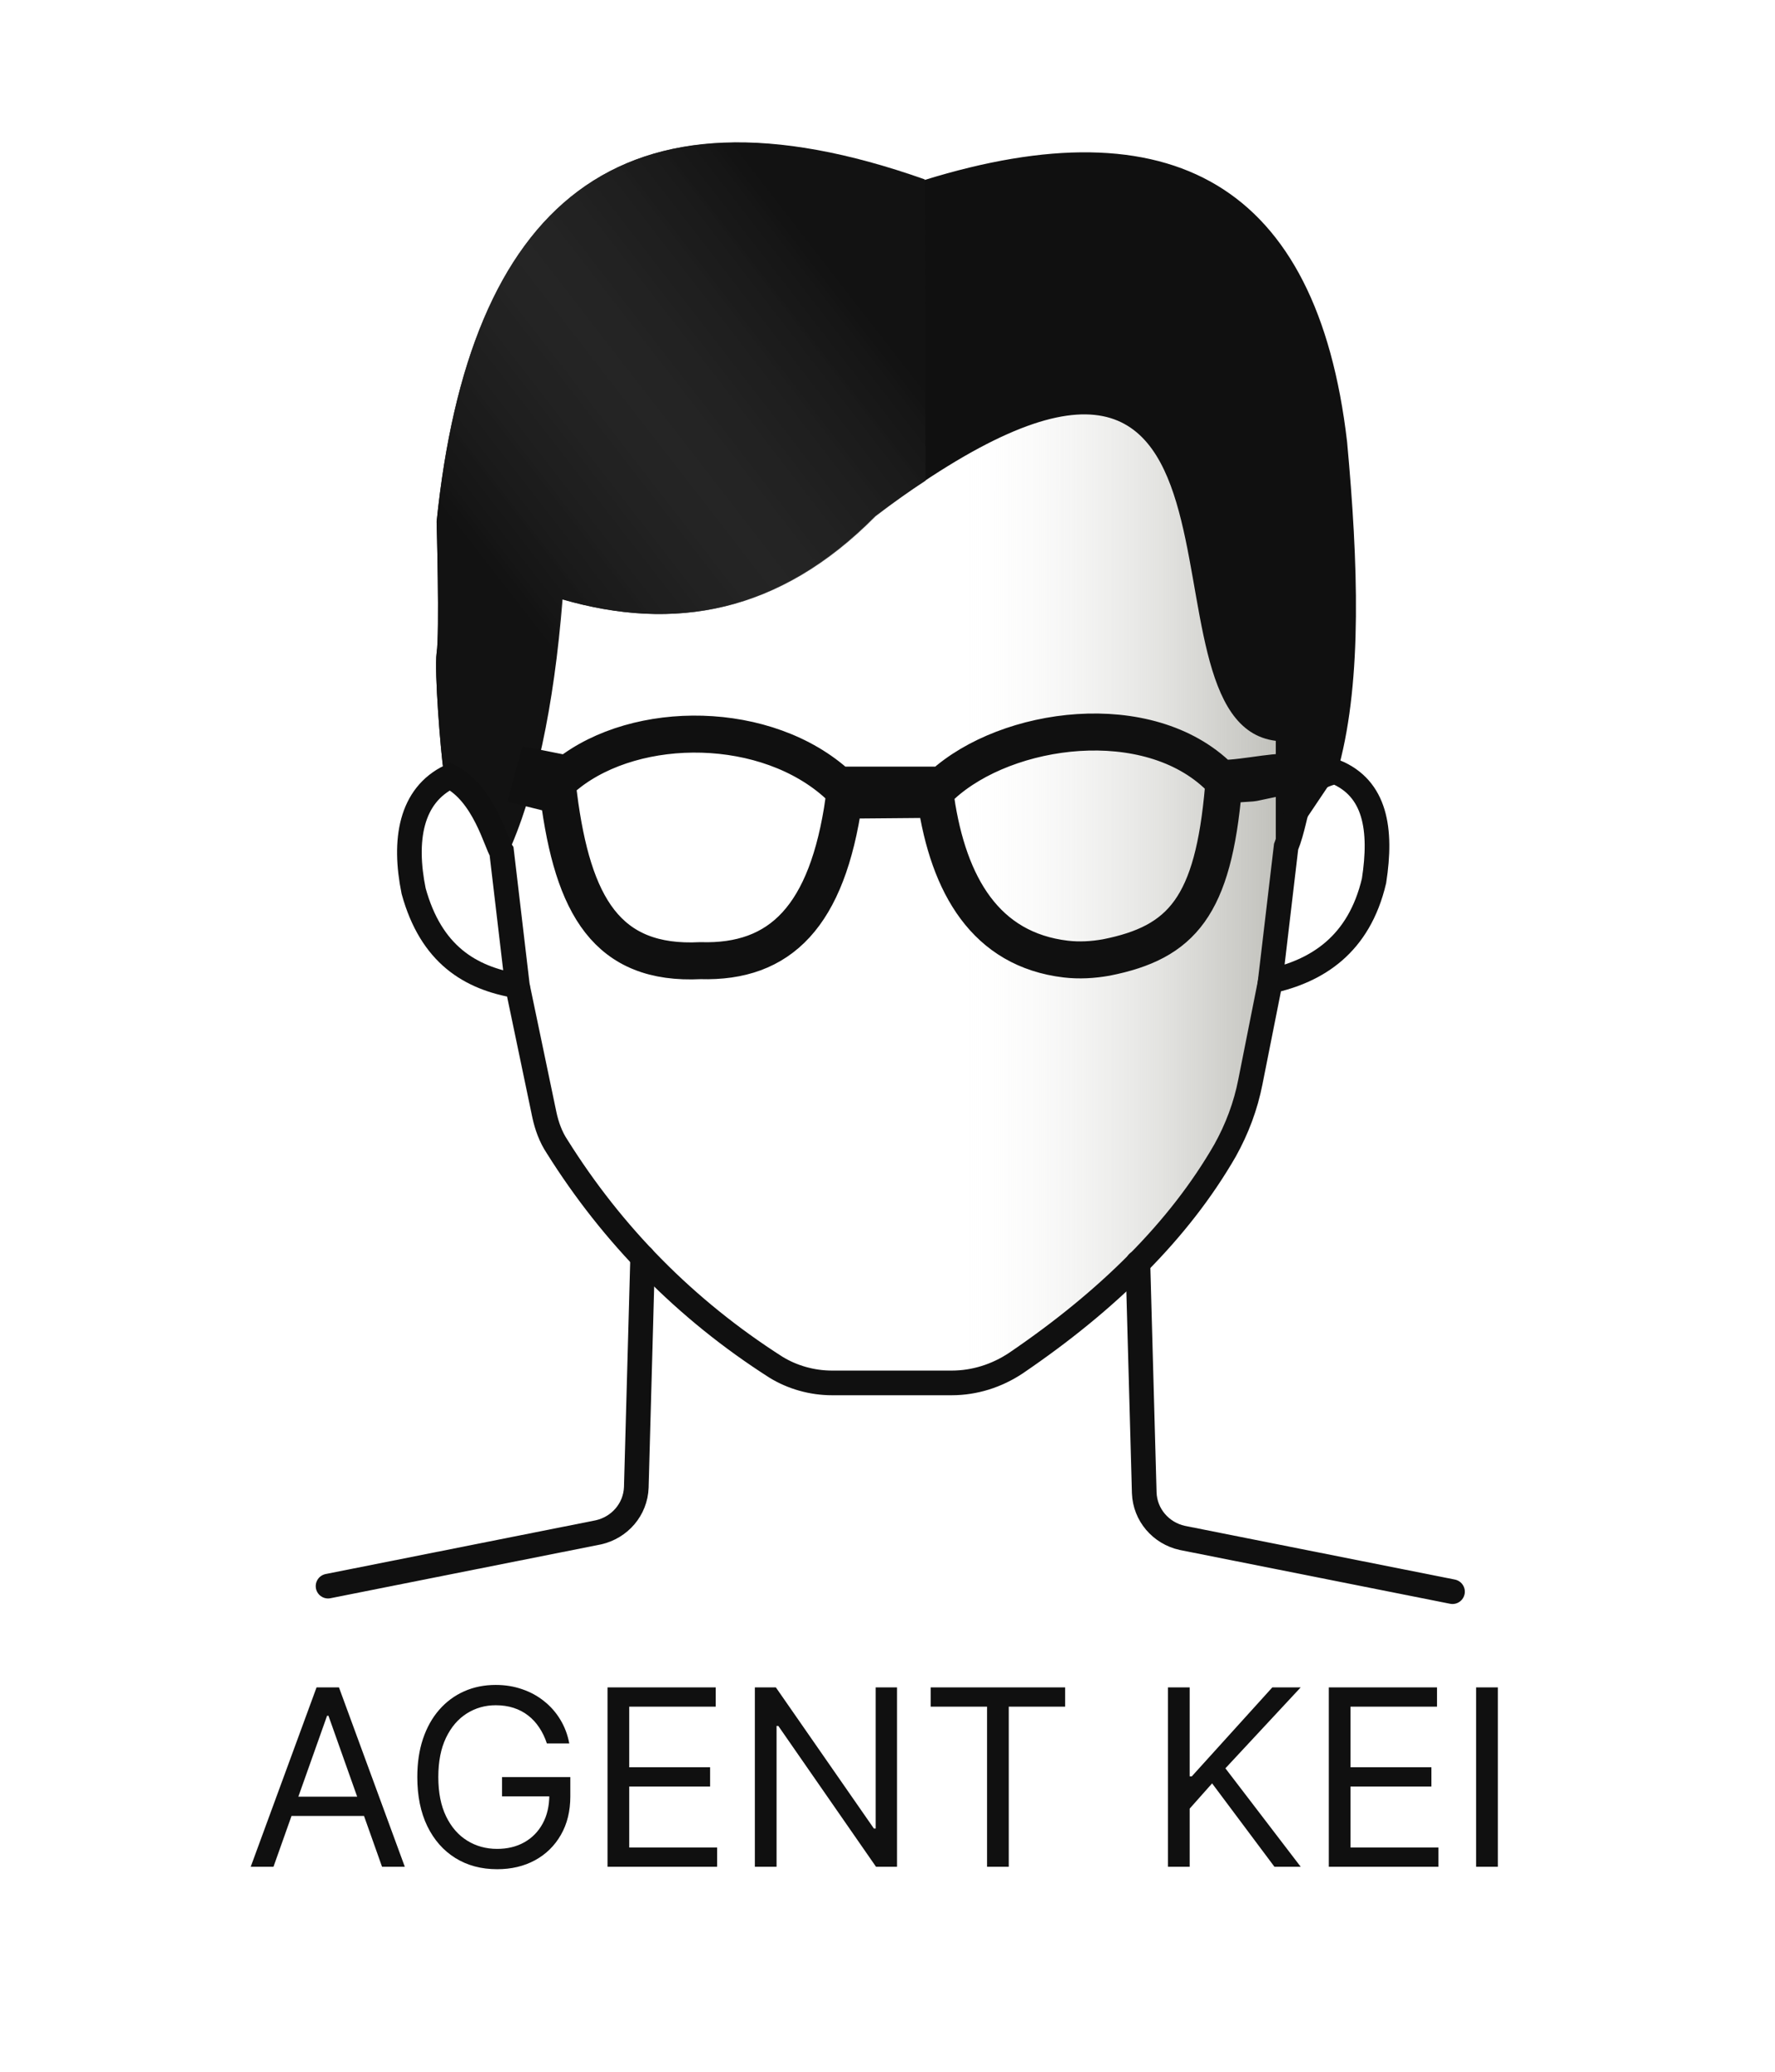 <svg width="144" height="168" viewBox="0 0 144 168" fill="none" xmlns="http://www.w3.org/2000/svg">
<path d="M77.014 111.885L76.693 63.986L77.4 32.758H100.543C104.079 49.43 105.557 63.665 102.986 78.413C102.407 81.555 100.286 91.366 100.286 91.366C100.286 91.366 88.843 110.923 77.014 111.885Z" fill="url(#paint0_linear_791_4543)"/>
<path d="M41.979 79.952L44.164 90.404C44.357 91.301 44.679 92.199 45.193 92.969C49.693 100.15 55.607 106.178 62.936 110.859C64.286 111.692 65.893 112.141 67.5 112.141H77.207C79.071 112.141 80.871 111.564 82.414 110.538C89.871 105.472 95.657 99.766 99.386 93.289C100.35 91.558 101.057 89.698 101.443 87.711L103.114 79.311" stroke="#101010" stroke-width="2" stroke-miterlimit="10"/>
<path d="M52.136 101.946L51.621 120.605C51.557 122.401 50.271 123.875 48.536 124.26L26.614 128.62" stroke="#101010" stroke-width="2" stroke-miterlimit="10" stroke-linecap="round" stroke-linejoin="round"/>
<path d="M92.314 102.395L92.829 121.054C92.893 122.849 94.179 124.324 95.914 124.709L117.836 129.069" stroke="#101010" stroke-width="2" stroke-miterlimit="10" stroke-linecap="round" stroke-linejoin="round"/>
<path d="M22.187 151.376H20.34L25.681 136.831H27.499L32.84 151.376H30.994L26.647 139.132H26.534L22.187 151.376ZM22.869 145.694H30.312V147.257H22.869V145.694ZM44.366 141.376C44.209 140.898 44.003 140.469 43.748 140.09C43.497 139.707 43.196 139.38 42.846 139.11C42.5 138.84 42.107 138.634 41.667 138.492C41.226 138.35 40.743 138.279 40.218 138.279C39.356 138.279 38.572 138.502 37.867 138.947C37.161 139.392 36.6 140.048 36.184 140.914C35.767 141.781 35.559 142.844 35.559 144.103C35.559 145.363 35.769 146.426 36.191 147.292C36.612 148.159 37.183 148.814 37.903 149.259C38.622 149.705 39.432 149.927 40.331 149.927C41.165 149.927 41.899 149.75 42.533 149.394C43.172 149.035 43.669 148.528 44.025 147.875C44.385 147.216 44.564 146.442 44.564 145.552L45.104 145.666H40.729V144.103H46.269V145.666C46.269 146.864 46.013 147.905 45.502 148.791C44.995 149.676 44.294 150.363 43.4 150.85C42.51 151.333 41.487 151.575 40.331 151.575C39.044 151.575 37.912 151.272 36.937 150.666C35.966 150.06 35.208 149.198 34.664 148.081C34.124 146.963 33.854 145.637 33.854 144.103C33.854 142.953 34.008 141.918 34.316 141C34.628 140.076 35.069 139.29 35.637 138.642C36.205 137.993 36.877 137.496 37.654 137.15C38.43 136.804 39.285 136.632 40.218 136.632C40.985 136.632 41.7 136.748 42.363 136.98C43.03 137.207 43.625 137.531 44.145 137.953C44.671 138.369 45.109 138.869 45.459 139.451C45.81 140.029 46.051 140.67 46.184 141.376H44.366ZM49.286 151.376V136.831H58.064V138.393H51.047V143.308H57.609V144.87H51.047V149.813H58.178V151.376H49.286ZM72.773 136.831V151.376H71.068L63.142 139.956H63V151.376H61.239V136.831H62.943L70.898 148.279H71.04V136.831H72.773ZM75.502 138.393V136.831H86.411V138.393H81.837V151.376H80.076V138.393H75.502ZM94.754 151.376V136.831H96.516V144.046H96.686L103.22 136.831H105.521L99.413 143.393L105.521 151.376H103.391L98.334 144.615L96.516 146.66V151.376H94.754ZM107.801 151.376V136.831H116.58V138.393H109.563V143.308H116.125V144.87H109.563V149.813H116.693V151.376H107.801ZM121.516 136.831V151.376H119.754V136.831H121.516Z" fill="#101010"/>
<path d="M41.014 69.5C43.393 64.37 44.871 57.317 45.578 48.596C54.643 51.225 63.193 49.75 70.971 41.863C105.364 16.15 90.964 58.535 103.5 60.074V69.628C103.5 69.756 103.693 69.82 103.757 69.692L108.064 63.28C108.321 62.895 108.514 62.511 108.643 62.062C110.507 55.008 110.186 45.646 109.286 35.836C106.843 14.868 95.014 8.391 74.957 14.611C50.207 5.762 38.057 16.599 35.421 42.312C35.421 42.312 35.678 51.353 35.421 52.956C35.228 54.431 35.743 60.972 36 62.639C36.064 62.895 36.129 63.088 36.257 63.28C37.993 64.434 39.279 66.743 40.436 69.564C40.5 69.82 40.886 69.756 41.014 69.5Z" fill="#101010"/>
<path d="M75.021 14.547C50.207 5.763 38.057 16.599 35.421 42.312C35.421 42.312 35.678 51.353 35.421 52.956C35.228 54.431 35.743 60.972 36 62.639C36.064 62.895 36.129 63.088 36.257 63.28C38.057 64.242 39.343 66.615 40.436 69.564C40.564 69.821 40.95 69.756 41.078 69.5C43.457 64.37 44.936 57.317 45.643 48.596C54.707 51.225 63.257 49.75 71.036 41.863C72.45 40.773 73.8 39.811 75.086 38.978" fill="url(#paint1_linear_791_4543)"/>
<path d="M41.978 79.952L40.693 69.051C40.243 68.41 39.279 64.37 36.514 62.959C33.3 64.498 32.721 68.153 33.557 72.257C34.971 77.387 38.121 79.311 41.978 79.952Z" stroke="#101010" stroke-width="2" stroke-miterlimit="10"/>
<path d="M103.05 79.567L104.336 68.666C105.493 65.781 104.85 63.408 108.321 62.575C111.6 63.921 112.114 67.256 111.471 71.424C110.25 76.618 106.843 78.734 103.05 79.567Z" stroke="#101010" stroke-width="2" stroke-miterlimit="10"/>
<path d="M43.457 62.254L46.029 62.767C51.686 58.279 62.228 58.343 68.014 63.665H76.436C81.707 58.856 93.15 57.317 98.936 63.024C99.321 63.408 104.079 62.382 104.079 62.703L103.821 63.024L101.7 63.472C101.507 63.537 99.321 63.537 99.257 63.857C98.421 73.475 95.914 76.425 89.743 77.644C88.65 77.836 87.557 77.9 86.464 77.772C79.971 77.002 76.95 71.808 75.921 64.819L68.464 64.883C67.114 74.309 63.321 78.092 56.828 77.9C49.243 78.285 46.478 73.475 45.321 64.498L43.007 63.921L43.457 62.254Z" stroke="#101010" stroke-width="3" stroke-miterlimit="10"/>
<defs>
<linearGradient id="paint0_linear_791_4543" x1="77.286" y1="72.312" x2="105.133" y2="72.312" gradientUnits="userSpaceOnUse">
<stop stop-color="white" stop-opacity="0"/>
<stop offset="0.381" stop-color="#E0E0DD" stop-opacity="0.381"/>
<stop offset="0.775" stop-color="#C5C5C0" stop-opacity="0.775"/>
<stop offset="1" stop-color="#BBBBB5"/>
</linearGradient>
<linearGradient id="paint1_linear_791_4543" x1="39.372" y1="46.075" x2="68.86" y2="23.228" gradientUnits="userSpaceOnUse">
<stop stop-color="#121212"/>
<stop offset="0.486" stop-color="#303030" stop-opacity="0.66"/>
<stop offset="1" stop-color="#121212"/>
</linearGradient>
</defs>
</svg>

